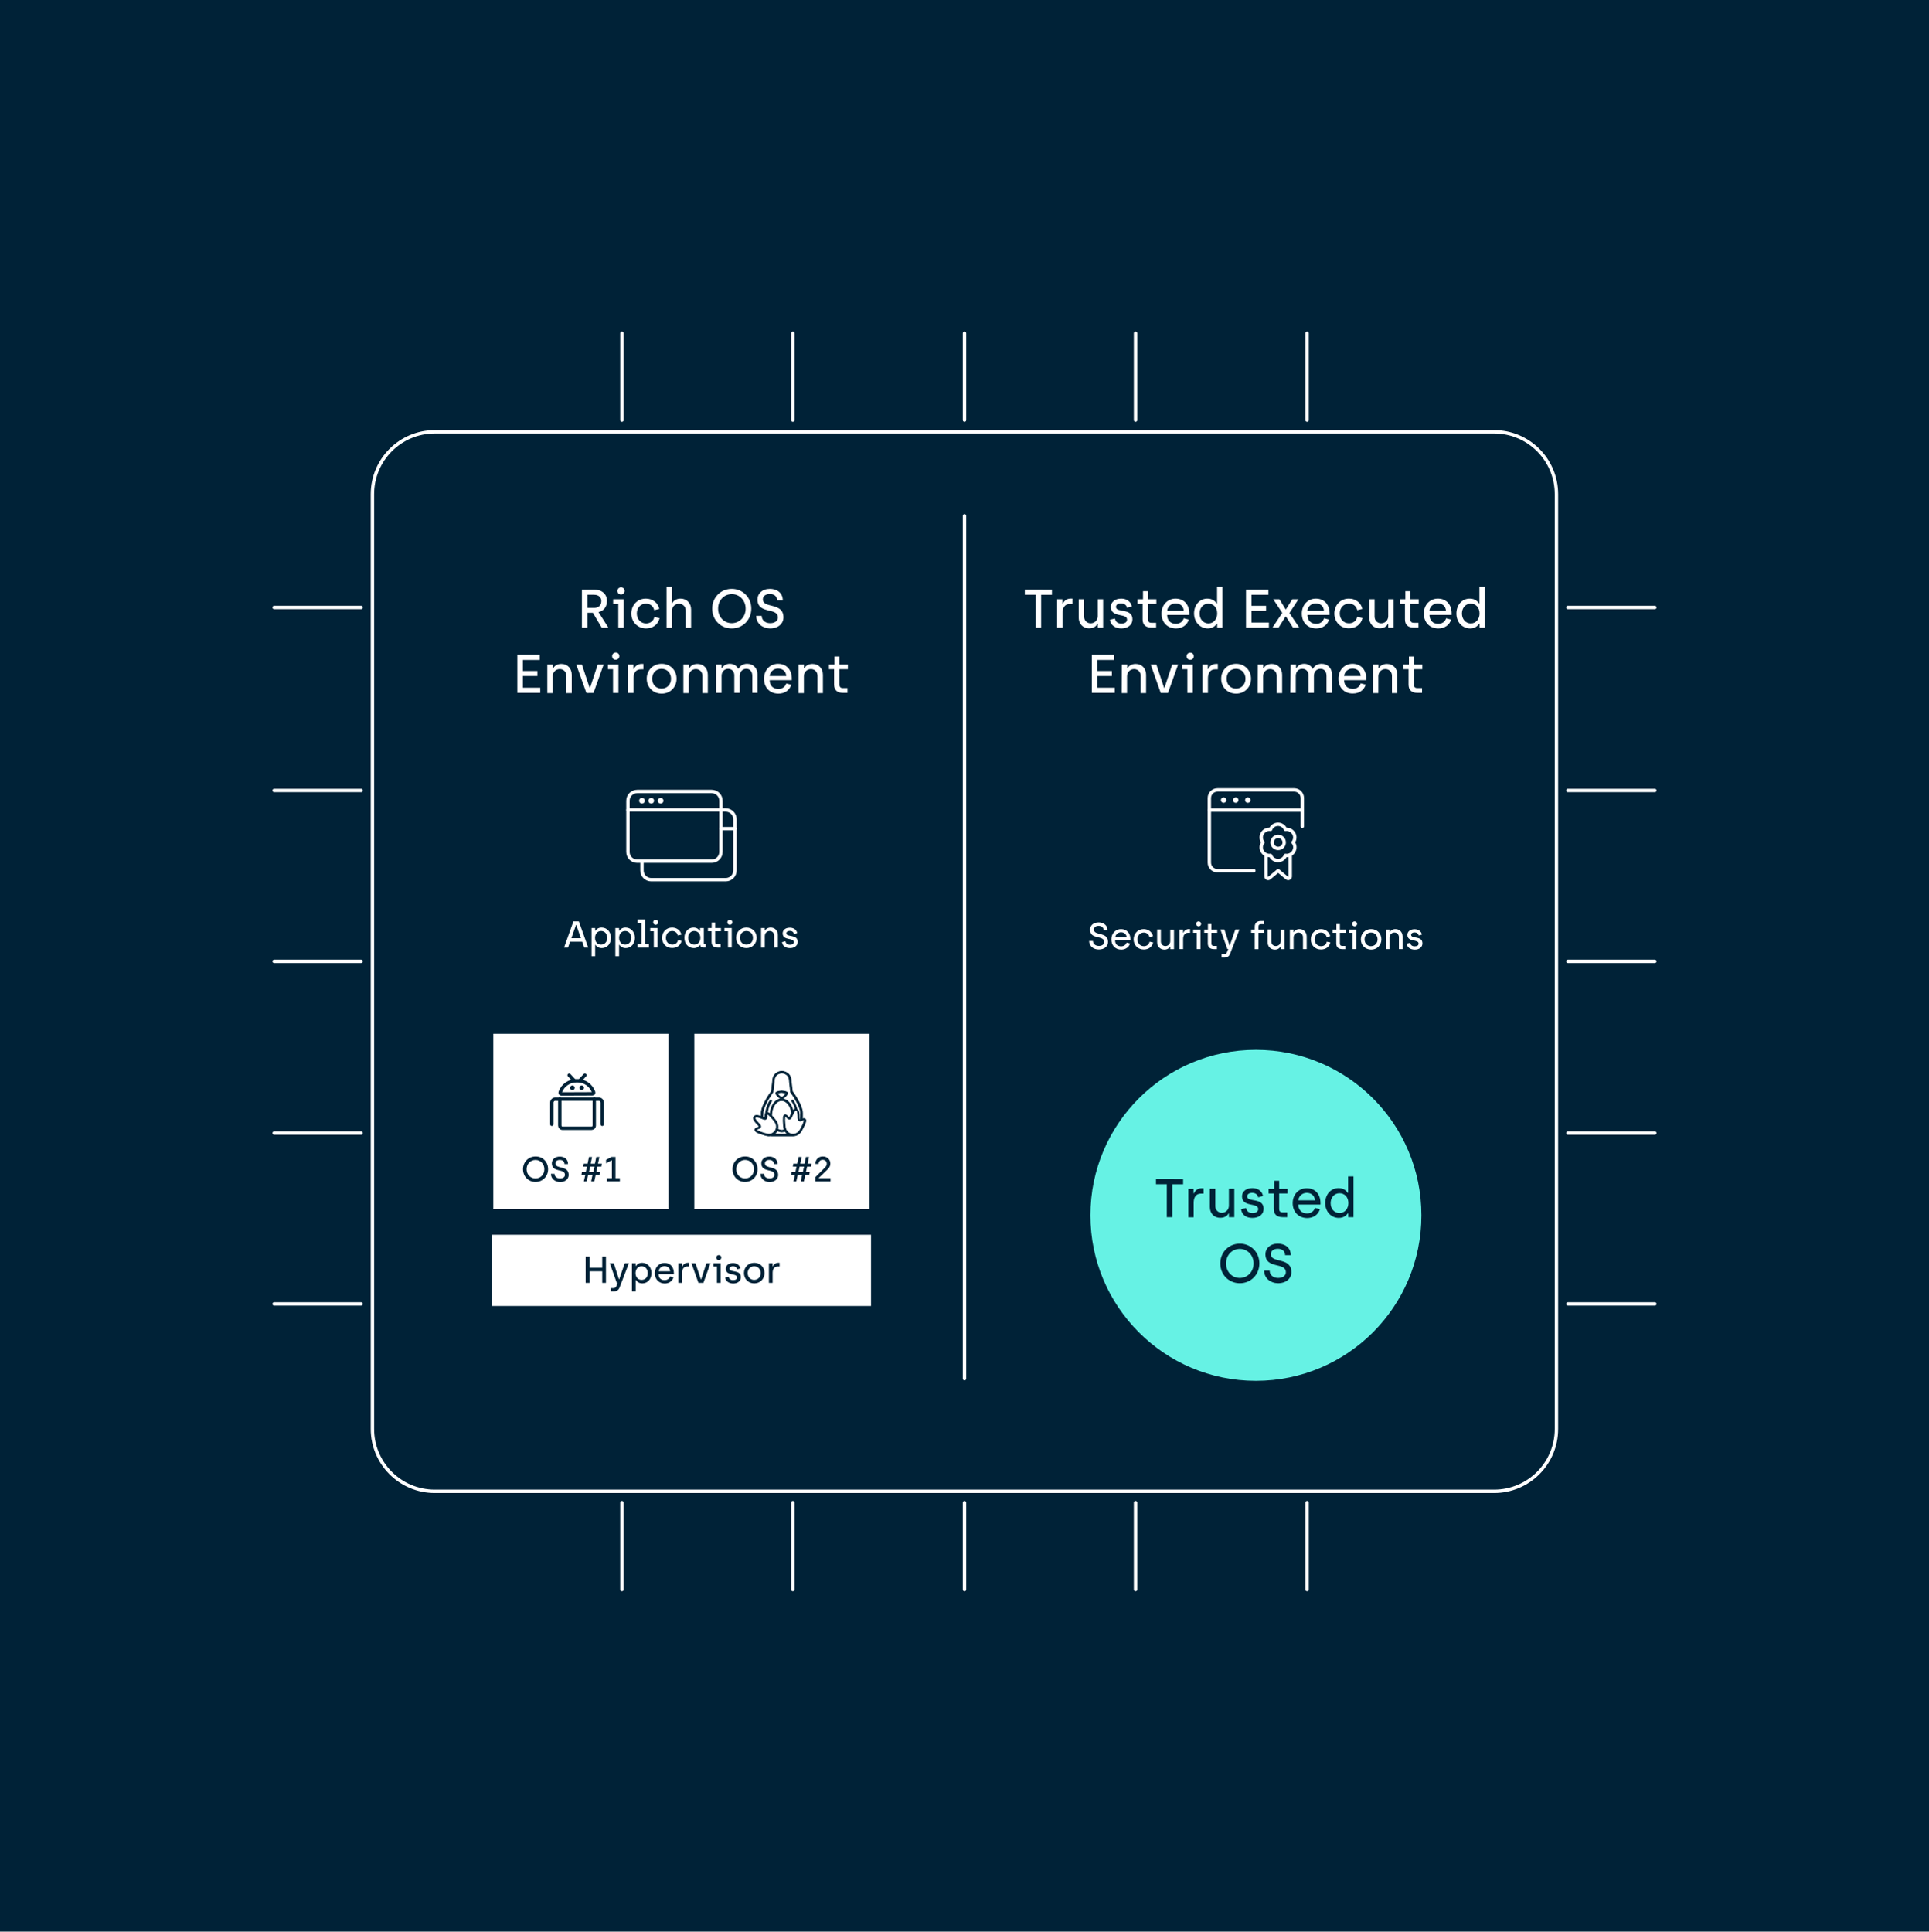 <?xml version="1.0" encoding="UTF-8"?>
<!-- Generator: Adobe Illustrator 27.7.0, SVG Export Plug-In . SVG Version: 6.00 Build 0)  -->
<svg xmlns="http://www.w3.org/2000/svg" xmlns:xlink="http://www.w3.org/1999/xlink" version="1.1" id="Layer_2_00000029766829078596566200000016416080046760845194_" x="0px" y="0px" viewBox="0 0 1500 1502.1" style="enable-background:new 0 0 1500 1502.1;" xml:space="preserve">
<style type="text/css">
	.st0{fill:#002237;}
	.st1{fill:#FFFFFF;}
	.st2{fill:#66F2E4;}
	.st3{enable-background:new    ;}
	.st4{fill:none;stroke:#FFFFFF;stroke-width:2.64;stroke-linecap:round;stroke-linejoin:round;}
	.st5{fill:none;stroke:#002237;stroke-width:2.64;stroke-linecap:round;stroke-linejoin:round;}
	.st6{fill:#002237;stroke:#002237;stroke-width:0.66;stroke-miterlimit:10;}
</style>
<g id="Layer_1-2">
	<rect class="st0" width="1500" height="1502.1"></rect>
	<rect x="382.5" y="960.2" class="st1" width="294.8" height="55.4"></rect>
	<circle class="st2" cx="976.6" cy="945.1" r="128.7"></circle>
	<g class="st3">
		<path class="st1" d="M452.5,458.5h9.6c6.1,0,9.9,3.6,9.9,8.8c0,4.3-2.3,7.7-6.6,8.7l7.7,12.1h-5.2l-6.9-11.6h-4.2v11.6h-4.3V458.5    z M462.1,472.7c3.1,0,5.5-1.8,5.5-5.3c0-2.7-1.9-4.9-5.7-4.9h-5.1v10.2H462.1z"></path>
		<path class="st1" d="M480.8,469.7h-4V466h8.2v22.1h-4.2V469.7z M480.1,459.5c0-1.5,1.2-2.8,2.8-2.8c1.6,0,2.8,1.2,2.8,2.8    c0,1.6-1.2,2.8-2.8,2.8C481.3,462.3,480.1,461.1,480.1,459.5z"></path>
		<path class="st1" d="M490.9,477.1c0-6.5,4.7-11.6,11.3-11.6c5,0,9.3,2.9,10.5,8l-4,1c-0.6-3.1-3.2-5.1-6.4-5.1    c-4.3,0-7.1,3.4-7.1,7.7c0,4.4,3,7.7,7.2,7.7c3.2,0,5.8-1.9,6.4-5l4.1,0.9c-1.2,5.2-5.5,8-10.6,8    C495.6,488.6,490.9,483.5,490.9,477.1z"></path>
		<path class="st1" d="M518.3,456.4h4.2v12.5h0.3c0.9-1.8,3.2-3.4,6.4-3.4c5,0,8.2,3.7,8.2,8.5v14.2h-4.2v-13.5    c0-3.1-2.4-5.2-5.2-5.2c-3,0-5.5,2.3-5.5,5.4v13.3h-4.2V456.4z"></path>
		<path class="st1" d="M553.8,473.3c0-8.7,6.6-15.4,15.2-15.4s15.2,6.7,15.2,15.4c0,8.7-6.6,15.4-15.2,15.4S553.8,482.1,553.8,473.3    z M579.8,473.3c0-6.4-4.7-11.3-10.7-11.3c-6.1,0-10.7,4.8-10.7,11.3c0,6.5,4.6,11.3,10.7,11.3    C575.1,484.5,579.8,479.8,579.8,473.3z"></path>
		<path class="st1" d="M588,478.9h4.3c0,3.3,2.6,5.7,6.6,5.7c3.5,0,6-1.7,6-4.4c0-8.2-15.9-2.2-15.9-14.1c0-4.4,3.6-8.2,9.7-8.2    c4.7,0,10,2.5,10,9h-4.4c0-3-2.1-5-5.7-5c-3.8,0-5.4,2.1-5.4,4.2c0,7.3,16,2,16,14c0,4.7-3.8,8.6-10.5,8.6    C592.8,488.6,588,484.7,588,478.9z"></path>
	</g>
	<g class="st3">
		<path class="st1" d="M402.3,509.2h17.4v4h-13.1v8.6h11.3v3.9h-11.3v9.1h13.5v4h-17.8V509.2z"></path>
	</g>
	<g class="st3">
		<path class="st1" d="M425.7,516.8h4.2v2.9h0.3c0.9-1.9,3.1-3.4,6.3-3.4c5,0,8.1,3.7,8.1,8.5v14.2h-4.2v-13.5    c0-3.1-2.3-5.2-5.1-5.2c-3.1,0-5.5,2.4-5.5,5.6v13.1h-4.2V516.8z"></path>
	</g>
	<g class="st3">
		<path class="st1" d="M448.1,516.8h4.4l6,18.1h0.3l6-18.1h4.6l-7.9,22.1H456L448.1,516.8z"></path>
		<path class="st1" d="M476.7,520.4h-4v-3.6h8.2v22.1h-4.2V520.4z M476,510.2c0-1.5,1.2-2.8,2.8-2.8c1.6,0,2.8,1.2,2.8,2.8    c0,1.6-1.2,2.8-2.8,2.8C477.2,513.1,476,511.9,476,510.2z"></path>
	</g>
	<g class="st3">
		<path class="st1" d="M488.4,516.8h4.1v3.5h0.3c0.8-1.9,2.9-4,5.9-4h1.6v4.2h-2.1c-3.8,0-5.6,2.9-5.6,7.1v11.3h-4.2V516.8z"></path>
	</g>
	<g class="st3">
		<path class="st1" d="M502.9,527.8c0-6.6,4.9-11.6,11.6-11.6c6.7,0,11.6,5,11.6,11.6c0,6.6-4.9,11.6-11.6,11.6    C507.8,539.4,502.9,534.4,502.9,527.8z M521.8,527.8c0-4.4-3-7.7-7.4-7.7c-4.3,0-7.3,3.3-7.3,7.7c0,4.5,3,7.7,7.3,7.7    C518.8,535.5,521.8,532.2,521.8,527.8z"></path>
		<path class="st1" d="M531.5,516.8h4.2v2.9h0.3c0.9-1.9,3.1-3.4,6.3-3.4c5,0,8.1,3.7,8.1,8.5v14.2h-4.2v-13.5    c0-3.1-2.3-5.2-5.1-5.2c-3.1,0-5.5,2.4-5.5,5.6v13.1h-4.2V516.8z"></path>
		<path class="st1" d="M556.9,516.8h4.2v2.8h0.3c1-1.8,3-3.4,6-3.4c3.2,0,5.4,1.5,6.6,3.8h0.3c1.4-2.5,3.7-3.8,6.7-3.8    c4.8,0,8,3.5,8,8.1v14.5H585v-13.1c0-3.7-1.9-5.6-4.7-5.6c-2.7,0-5.1,2-5.1,5.6v13.1H571v-13.7c0-3.1-2.1-5-4.9-5    c-2.7,0-5,2.2-5,5.5v13.2h-4.2V516.8z"></path>
		<path class="st1" d="M594.1,527.8c0-7,4.9-11.6,10.9-11.6c6.7,0,10.7,4.8,10.7,11.4v1.3h-17.2c0,4.3,2.7,6.9,6.8,6.9    c2.7,0,5.3-1.5,6.1-4.3l3.9,1c-1.4,4.4-5.2,6.9-10,6.9C598.5,539.4,594.1,534.6,594.1,527.8z M611.4,525.7c-0.2-3.8-3-5.8-6.4-5.8    c-3.4,0-6.2,2.5-6.5,5.8H611.4z"></path>
		<path class="st1" d="M621,516.8h4.2v2.9h0.3c0.9-1.9,3.1-3.4,6.3-3.4c5,0,8.1,3.7,8.1,8.5v14.2h-4.2v-13.5c0-3.1-2.3-5.2-5.1-5.2    c-3.1,0-5.5,2.4-5.5,5.6v13.1H621V516.8z"></path>
		<path class="st1" d="M648.6,532.4v-12h-4v-3.6h4.3v-6.3h3.9v6.3h6.5v3.6h-6.5v11.9c0,2,0.8,2.8,2.7,2.8h3.5v3.7h-3.6    C651.4,538.8,648.6,536.9,648.6,532.4z"></path>
	</g>
	<g class="st3">
		<path class="st0" d="M455.4,977.2h3v8.7h9.9v-8.7h2.9v20.4h-2.9v-9h-9.9v9h-3V977.2z"></path>
	</g>
	<g class="st3">
		<path class="st0" d="M475,1001.7h2c1.2,0,1.8-0.5,2.3-1.6l1-2.5h-0.7l-5.4-15.2h3.1l4,12.4h0.2l4.3-12.4h3.2l-7.3,19    c-0.8,2-2.4,2.9-4.7,2.9H475V1001.7z"></path>
	</g>
	<g class="st3">
		<path class="st0" d="M491.5,982.4h2.8v2.1h0.2c0.5-0.7,1.8-2.5,4.8-2.5c4.2,0,7.3,3.4,7.3,8c0,4.6-3,8-7.1,8c-2.9,0-4.4-1.6-5-2.6    h-0.2v8.9h-2.9V982.4z M503.7,990c0-3.2-2.1-5.3-4.8-5.3c-2.9,0-4.7,2.4-4.7,5.3c0,3.4,2.1,5.3,4.7,5.3    C501.8,995.3,503.7,993.2,503.7,990z"></path>
	</g>
	<g class="st3">
		<path class="st0" d="M509.2,990.1c0-4.8,3.4-8,7.5-8c4.6,0,7.3,3.3,7.3,7.8v0.9h-11.9c0,3,1.8,4.7,4.7,4.7c1.9,0,3.7-1,4.2-2.9    l2.7,0.7c-0.9,3-3.6,4.8-6.9,4.8C512.2,998,509.2,994.7,509.2,990.1z M521.1,988.6c-0.1-2.6-2.1-4-4.4-4c-2.3,0-4.3,1.7-4.5,4    H521.1z"></path>
	</g>
	<g class="st3">
		<path class="st0" d="M527.5,982.4h2.9v2.4h0.2c0.5-1.3,2-2.8,4.1-2.8h1.1v2.9h-1.5c-2.6,0-3.9,2-3.9,4.9v7.8h-2.9V982.4z"></path>
	</g>
	<g class="st3">
		<path class="st0" d="M537.7,982.4h3.1l4.2,12.5h0.2l4.1-12.5h3.1l-5.4,15.2h-3.9L537.7,982.4z"></path>
	</g>
	<g class="st3">
		<path class="st0" d="M557.5,984.9h-2.8v-2.5h5.7v15.2h-2.9V984.9z M557,977.9c0-1,0.8-1.9,1.9-1.9c1.1,0,2,0.8,2,1.9    c0,1.1-0.8,2-2,2C557.8,979.9,557,979.1,557,977.9z"></path>
	</g>
	<g class="st3">
		<path class="st0" d="M563.9,993.4l2.7-0.6c0.3,1.8,1.5,2.7,3.5,2.7c2,0,3-0.8,3-2.1c0-3.7-8.7-0.8-8.7-6.8c0-2.6,2.2-4.4,5.6-4.4    c2.8,0,5.2,1.5,5.7,4.2l-2.5,0.7c-0.3-1.5-1.5-2.4-3.2-2.4c-1.7,0-2.7,0.8-2.7,1.9c0,3.3,8.8,0.4,8.8,6.6c0,2.9-2.4,4.9-6,4.9    C566.6,998,564.3,996.3,563.9,993.4z"></path>
	</g>
	<g class="st3">
		<path class="st0" d="M578.5,990c0-4.6,3.4-8,8-8c4.6,0,8,3.4,8,8c0,4.5-3.4,8-8,8C581.9,998,578.5,994.6,578.5,990z M591.5,990    c0-3-2.1-5.3-5.1-5.3c-2.9,0-5,2.3-5,5.3c0,3.1,2.1,5.3,5,5.3C589.4,995.3,591.5,993.1,591.5,990z"></path>
	</g>
	<g class="st3">
		<path class="st0" d="M597.9,982.4h2.9v2.4h0.2c0.5-1.3,2-2.8,4.1-2.8h1.1v2.9h-1.5c-2.6,0-3.9,2-3.9,4.9v7.8h-2.9V982.4z"></path>
	</g>
	<g class="st3">
		<path class="st0" d="M907.3,920.9h-8.4v-4H920v4h-8.4v25.6h-4.3V920.9z"></path>
	</g>
	<g class="st3">
		<path class="st0" d="M924,924.5h4.1v3.5h0.3c0.8-1.9,2.9-4,5.9-4h1.6v4.2h-2.1c-3.8,0-5.6,2.9-5.6,7.1v11.3H924V924.5z"></path>
		<path class="st0" d="M940.8,938.6v-14.2h4.2v13.5c0,3.1,2.3,5.2,5.1,5.2c3.1,0,5.5-2.4,5.5-5.6v-13.1h4.2v22.1h-4.2v-2.9h-0.3    c-0.9,1.9-3.1,3.4-6.3,3.4C943.9,947.1,940.8,943.4,940.8,938.6z"></path>
		<path class="st0" d="M965.1,940.3l3.9-0.9c0.4,2.6,2.2,3.9,5,3.9s4.4-1.2,4.4-3.1c0-5.3-12.6-1.1-12.6-9.9c0-3.8,3.3-6.4,8.1-6.4    c4,0,7.5,2.2,8.2,6.1l-3.7,1.1c-0.4-2.2-2.2-3.5-4.7-3.5c-2.4,0-3.9,1.1-3.9,2.8c0,4.8,12.8,0.5,12.8,9.6c0,4.3-3.5,7.1-8.8,7.1    C969,947.1,965.6,944.6,965.1,940.3z"></path>
		<path class="st0" d="M990.5,940.1v-12h-4v-3.6h4.3v-6.3h3.9v6.3h6.5v3.6h-6.5V940c0,2,0.8,2.8,2.8,2.8h3.5v3.7h-3.6    C993.2,946.5,990.5,944.6,990.5,940.1z"></path>
		<path class="st0" d="M1005.2,935.6c0-7,4.9-11.6,10.9-11.6c6.7,0,10.7,4.8,10.7,11.4v1.3h-17.2c0,4.3,2.7,6.9,6.8,6.9    c2.7,0,5.3-1.5,6.1-4.3l3.9,1c-1.4,4.4-5.2,6.9-10,6.9C1009.6,947.1,1005.2,942.3,1005.2,935.6z M1022.5,933.4    c-0.2-3.8-3-5.8-6.4-5.8c-3.4,0-6.2,2.5-6.5,5.8H1022.5z"></path>
		<path class="st0" d="M1030.5,935.5c0-6.6,4.3-11.6,10.4-11.6c4.3,0,6.3,2.5,7.1,3.7h0.3v-12.8h4.2v31.7h-4.1v-3h-0.3    c-0.8,1-2.7,3.6-7,3.6C1035.1,947.1,1030.5,942.2,1030.5,935.5z M1048.5,935.6c0-4.9-3.1-7.7-6.9-7.7c-3.9,0-6.9,3.2-6.9,7.7    c0,4.7,3,7.7,6.9,7.7C1045.9,943.3,1048.5,939.7,1048.5,935.6z"></path>
	</g>
	<g class="st3">
		<path class="st0" d="M948.9,982.5c0-8.7,6.6-15.4,15.2-15.4s15.2,6.7,15.2,15.4c0,8.7-6.6,15.4-15.2,15.4S948.9,991.2,948.9,982.5    z M974.8,982.5c0-6.4-4.7-11.3-10.7-11.3c-6.1,0-10.7,4.8-10.7,11.3c0,6.5,4.6,11.3,10.7,11.3C970.2,993.7,974.8,989,974.8,982.5z    "></path>
		<path class="st0" d="M983,988.1h4.3c0,3.3,2.6,5.7,6.6,5.7c3.5,0,6-1.7,6-4.4c0-8.2-15.9-2.2-15.9-14.1c0-4.4,3.6-8.2,9.7-8.2    c4.7,0,10,2.5,10,9h-4.4c0-3-2.1-5-5.7-5c-3.8,0-5.4,2.1-5.4,4.2c0,7.3,16,2,16,14c0,4.7-3.8,8.6-10.5,8.6    C987.8,997.8,983,993.9,983,988.1z"></path>
	</g>
	<path class="st1" d="M805.3,462.5h-8.4v-4H818v4h-8.4v25.6h-4.3L805.3,462.5L805.3,462.5z"></path>
	<path class="st1" d="M822,466h4.1v3.5h0.3c0.8-1.9,2.9-4,5.9-4h1.6v4.2h-2.1c-3.8,0-5.6,2.9-5.6,7.1v11.3H822V466z"></path>
	<path class="st1" d="M838.8,480.2V466h4.2v13.5c0,3.1,2.3,5.2,5.1,5.2c3.1,0,5.5-2.4,5.5-5.6V466h4.2v22.1h-4.2v-2.9h-0.3   c-0.9,1.9-3.1,3.4-6.3,3.4C841.9,488.7,838.8,484.9,838.8,480.2L838.8,480.2z"></path>
	<path class="st1" d="M863.1,481.9l3.9-0.9c0.4,2.6,2.2,3.9,5,3.9s4.4-1.2,4.4-3.1c0-5.3-12.6-1.1-12.6-9.9c0-3.8,3.3-6.4,8.1-6.4   c4,0,7.5,2.2,8.2,6.1l-3.7,1.1c-0.4-2.2-2.2-3.5-4.7-3.5s-3.9,1.1-3.9,2.8c0,4.8,12.8,0.5,12.8,9.6c0,4.3-3.5,7.1-8.8,7.1   C867,488.6,863.6,486.1,863.1,481.9L863.1,481.9z"></path>
	<path class="st1" d="M888.5,481.6v-12h-4V466h4.3v-6.3h3.9v6.3h6.5v3.6h-6.5v11.9c0,2,0.8,2.8,2.8,2.8h3.5v3.7h-3.5   C891.2,488.1,888.5,486.2,888.5,481.6L888.5,481.6z"></path>
	<path class="st1" d="M903.2,477.1c0-7,5-11.6,10.9-11.6c6.7,0,10.7,4.8,10.7,11.4v1.3h-17.2c0,4.3,2.7,6.9,6.8,6.9   c2.8,0,5.3-1.5,6.1-4.3l3.9,1c-1.3,4.4-5.2,6.9-10,6.9C907.6,488.6,903.2,483.9,903.2,477.1L903.2,477.1z M920.5,475   c-0.2-3.8-3-5.8-6.4-5.8s-6.2,2.5-6.5,5.8H920.5L920.5,475z"></path>
	<path class="st1" d="M928.5,477.1c0-6.6,4.3-11.6,10.4-11.6c4.3,0,6.3,2.5,7.2,3.7h0.3v-12.8h4.2v31.7h-4.1v-3h-0.3   c-0.8,1-2.7,3.6-7,3.6C933.1,488.6,928.6,483.8,928.5,477.1L928.5,477.1z M946.5,477.1c0-4.9-3.1-7.7-6.9-7.7s-6.8,3.2-6.8,7.7   s3,7.7,6.9,7.7C943.8,484.8,946.5,481.3,946.5,477.1z"></path>
	<path class="st1" d="M968.9,458.5h17.4v4h-13.1v8.6h11.3v3.9h-11.3v9.1h13.5v4h-17.8V458.5L968.9,458.5z"></path>
	<path class="st1" d="M997.1,476.6l-7-10.6h4.8l4.8,7.8h0.3l4.9-7.8h4.8l-7,10.7l7.6,11.3h-4.9l-5.4-8.5h-0.4l-5.3,8.5h-4.8   L997.1,476.6L997.1,476.6z"></path>
	<path class="st1" d="M1012.3,477.1c0-7,5-11.6,10.9-11.6c6.7,0,10.7,4.8,10.7,11.4v1.3h-17.2c0,4.3,2.7,6.9,6.8,6.9   c2.8,0,5.3-1.5,6.1-4.3l3.9,1c-1.3,4.4-5.2,6.9-10,6.9C1016.6,488.6,1012.3,483.9,1012.3,477.1L1012.3,477.1z M1029.5,475   c-0.2-3.8-3-5.8-6.4-5.8s-6.2,2.5-6.5,5.8H1029.5L1029.5,475z"></path>
	<path class="st1" d="M1037.6,477.1c0-6.5,4.7-11.6,11.3-11.6c5,0,9.3,2.9,10.5,8l-4,1c-0.6-3.1-3.2-5.1-6.4-5.1   c-4.3,0-7.2,3.4-7.2,7.7s3,7.6,7.2,7.6c3.2,0,5.8-1.9,6.4-5l4.1,0.9c-1.2,5.2-5.5,8-10.6,8C1042.2,488.6,1037.6,483.5,1037.6,477.1   L1037.6,477.1z"></path>
	<path class="st1" d="M1064.7,480.2V466h4.2v13.5c0,3.1,2.3,5.2,5.1,5.2c3.1,0,5.5-2.4,5.5-5.6V466h4.2v22.1h-4.2v-2.9h-0.3   c-0.9,1.9-3.1,3.4-6.3,3.4C1067.8,488.7,1064.7,484.9,1064.7,480.2L1064.7,480.2z"></path>
	<path class="st1" d="M1092.5,481.6v-12h-4V466h4.3v-6.3h3.9v6.3h6.5v3.6h-6.5v11.9c0,2,0.8,2.8,2.8,2.8h3.5v3.7h-3.6   C1095.2,488.1,1092.5,486.2,1092.5,481.6L1092.5,481.6z"></path>
	<path class="st1" d="M1107.2,477.1c0-7,4.9-11.6,10.9-11.6c6.7,0,10.7,4.8,10.7,11.4v1.3h-17.2c0,4.3,2.7,6.9,6.8,6.9   c2.8,0,5.3-1.5,6.1-4.3l3.9,1c-1.3,4.4-5.2,6.9-10,6.9C1111.5,488.6,1107.2,483.9,1107.2,477.1L1107.2,477.1z M1124.4,475   c-0.2-3.8-3-5.8-6.4-5.8s-6.2,2.5-6.5,5.8H1124.4L1124.4,475z"></path>
	<path class="st1" d="M1132.5,477.1c0-6.6,4.3-11.6,10.4-11.6c4.3,0,6.3,2.5,7.2,3.7h0.3v-12.8h4.2v31.7h-4.1v-3h-0.3   c-0.8,1-2.7,3.6-7,3.6C1137,488.6,1132.5,483.8,1132.5,477.1L1132.5,477.1z M1150.5,477.1c0-4.9-3.1-7.7-6.9-7.7s-6.8,3.2-6.8,7.7   s3,7.7,6.9,7.7C1147.8,484.8,1150.5,481.3,1150.5,477.1z"></path>
	<path class="st1" d="M849,509.2h17.4v4h-13.1v8.6h11.3v3.9h-11.3v9.1h13.5v4H849V509.2L849,509.2z"></path>
	<path class="st1" d="M872.3,516.8h4.2v2.9h0.3c0.9-1.9,3.1-3.4,6.3-3.4c5,0,8.1,3.7,8.1,8.5v14.2h-4.2v-13.5c0-3.1-2.3-5.2-5.1-5.2   c-3.1,0-5.5,2.4-5.5,5.6v13.1h-4.2L872.3,516.8L872.3,516.8z"></path>
	<path class="st1" d="M894.8,516.8h4.4l6,18.1h0.3l6-18.1h4.6l-7.9,22.1h-5.6L894.8,516.8L894.8,516.8z"></path>
	<path class="st1" d="M923.3,520.4h-4v-3.6h8.2v22.1h-4.2L923.3,520.4L923.3,520.4z M922.7,510.3c0-1.5,1.2-2.8,2.8-2.8   s2.8,1.2,2.8,2.8c0,1.6-1.2,2.8-2.8,2.8S922.7,511.9,922.7,510.3z"></path>
	<path class="st1" d="M935.1,516.8h4.1v3.5h0.3c0.8-1.9,2.9-4,5.9-4h1.6v4.2h-2.1c-3.8,0-5.6,2.9-5.6,7.1v11.3h-4.2V516.8   L935.1,516.8z"></path>
	<path class="st1" d="M949.6,527.8c0-6.6,4.9-11.6,11.6-11.6s11.6,5,11.6,11.6s-4.9,11.6-11.6,11.6S949.6,534.4,949.6,527.8   L949.6,527.8z M968.5,527.8c0-4.4-3-7.7-7.4-7.7s-7.3,3.3-7.3,7.7s3,7.7,7.3,7.7S968.5,532.2,968.5,527.8z"></path>
	<path class="st1" d="M978.1,516.8h4.2v2.9h0.3c0.9-1.9,3.1-3.4,6.3-3.4c5,0,8.1,3.7,8.1,8.5v14.2h-4.2v-13.5c0-3.1-2.3-5.2-5.1-5.2   c-3.1,0-5.5,2.4-5.5,5.6v13.1h-4.2L978.1,516.8L978.1,516.8z"></path>
	<path class="st1" d="M1003.6,516.8h4.2v2.8h0.3c1-1.8,3-3.4,6-3.4s5.4,1.5,6.6,3.8h0.3c1.3-2.5,3.7-3.8,6.7-3.8c4.8,0,8,3.5,8,8.1   v14.5h-4.2v-13.1c0-3.7-1.9-5.6-4.7-5.6s-5.1,2-5.1,5.6v13.1h-4.2v-13.7c0-3.1-2.1-5-4.9-5s-5,2.2-5,5.5v13.2h-4.2L1003.6,516.8   L1003.6,516.8z"></path>
	<path class="st1" d="M1040.8,527.8c0-7,4.9-11.6,10.9-11.6c6.7,0,10.7,4.8,10.7,11.4v1.3h-17.2c0,4.3,2.7,6.8,6.8,6.8   c2.8,0,5.3-1.5,6.1-4.3l3.9,1c-1.3,4.4-5.2,6.9-10,6.9C1045.2,539.4,1040.8,534.6,1040.8,527.8L1040.8,527.8z M1058.1,525.7   c-0.2-3.8-3-5.8-6.4-5.8s-6.2,2.5-6.5,5.8H1058.1L1058.1,525.7z"></path>
	<path class="st1" d="M1067.7,516.8h4.2v2.9h0.3c0.9-1.9,3.1-3.4,6.3-3.4c5,0,8.1,3.7,8.1,8.5v14.2h-4.2v-13.5   c0-3.1-2.3-5.2-5.1-5.2c-3.1,0-5.5,2.4-5.5,5.6v13.1h-4.2V516.8L1067.7,516.8z"></path>
	<path class="st1" d="M1095.3,532.4v-12h-4v-3.6h4.3v-6.3h3.9v6.3h6.5v3.6h-6.5v11.9c0,2,0.8,2.8,2.8,2.8h3.5v3.7h-3.6   C1098,538.8,1095.3,536.9,1095.3,532.4L1095.3,532.4z"></path>
	<g class="st3">
		<path class="st1" d="M846.9,731.7h3c0,2.2,1.8,3.9,4.6,3.9c2.4,0,4.1-1.2,4.1-3c0-5.7-11-1.5-11-9.7c0-3,2.4-5.6,6.7-5.6    c3.2,0,6.9,1.7,6.9,6.2h-3c0-2.1-1.4-3.5-3.9-3.5c-2.6,0-3.7,1.4-3.7,2.9c0,5,11,1.4,11,9.6c0,3.3-2.7,5.9-7.2,5.9    C850.2,738.4,846.9,735.7,846.9,731.7z"></path>
	</g>
	<g class="st3">
		<path class="st1" d="M864.2,730.5c0-4.8,3.4-8,7.5-8c4.6,0,7.3,3.3,7.3,7.8v0.9h-11.9c0,3,1.8,4.7,4.7,4.7c1.9,0,3.7-1,4.2-2.9    l2.7,0.7c-0.9,3-3.6,4.8-6.9,4.8C867.2,738.4,864.2,735.2,864.2,730.5z M876.1,729c-0.1-2.6-2.1-4-4.4-4c-2.3,0-4.3,1.7-4.5,4    H876.1z"></path>
	</g>
	<g class="st3">
		<path class="st1" d="M881.5,730.5c0-4.5,3.3-8,7.8-8c3.5,0,6.4,2,7.3,5.5l-2.8,0.7c-0.4-2.1-2.2-3.5-4.4-3.5    c-2.9,0-4.9,2.3-4.9,5.3c0,3.1,2.1,5.3,5,5.3c2.2,0,4-1.3,4.4-3.5l2.8,0.6c-0.8,3.6-3.8,5.5-7.3,5.5    C884.7,738.4,881.5,734.9,881.5,730.5z"></path>
	</g>
	<g class="st3">
		<path class="st1" d="M899.8,732.6v-9.8h2.9v9.3c0,2.2,1.6,3.6,3.5,3.6c2.1,0,3.8-1.6,3.8-3.8v-9h2.9v15.2H910v-2h-0.2    c-0.6,1.3-2.2,2.4-4.4,2.4C901.9,738.4,899.8,735.9,899.8,732.6z"></path>
	</g>
	<g class="st3">
		<path class="st1" d="M917.1,722.9h2.9v2.4h0.2c0.5-1.3,2-2.8,4.1-2.8h1.1v2.9h-1.5c-2.6,0-3.9,2-3.9,4.9v7.8h-2.9V722.9z"></path>
	</g>
	<g class="st3">
		<path class="st1" d="M930.6,725.4h-2.8v-2.5h5.7v15.2h-2.9V725.4z M930.1,718.4c0-1,0.8-1.9,1.9-1.9c1.1,0,2,0.8,2,1.9    c0,1.1-0.8,2-2,2C930.9,720.3,930.1,719.5,930.1,718.4z"></path>
	</g>
	<g class="st3">
		<path class="st1" d="M939.2,733.6v-8.2h-2.8v-2.5h2.9v-4.3h2.7v4.3h4.5v2.5h-4.5v8.2c0,1.4,0.6,2,1.9,2h2.4v2.5H944    C941.1,738.1,939.2,736.8,939.2,733.6z"></path>
	</g>
	<g class="st3">
		<path class="st1" d="M949.8,742.1h2c1.2,0,1.8-0.5,2.3-1.6l1-2.5h-0.7l-5.4-15.2h3.1l4,12.4h0.2l4.3-12.4h3.2l-7.3,19    c-0.8,2-2.4,2.9-4.7,2.9h-1.9V742.1z"></path>
	</g>
	<g class="st3">
		<path class="st1" d="M975.7,725.4h-2.8v-2.5h2.8v-2.2c0-3.1,1.9-4.5,4.8-4.5h2.3v2.5h-2.3c-1.3,0-1.9,0.6-1.9,2v2.2h4.3v2.5h-4.3    v12.7h-2.9V725.4z"></path>
	</g>
	<g class="st3">
		<path class="st1" d="M985.7,732.6v-9.8h2.9v9.3c0,2.2,1.6,3.6,3.5,3.6c2.1,0,3.8-1.6,3.8-3.8v-9h2.9v15.2h-2.9v-2h-0.2    c-0.6,1.3-2.2,2.4-4.4,2.4C987.8,738.4,985.7,735.9,985.7,732.6z"></path>
	</g>
	<g class="st3">
		<path class="st1" d="M1003,722.9h2.9v2h0.2c0.6-1.3,2.2-2.4,4.4-2.4c3.4,0,5.6,2.6,5.6,5.8v9.8h-2.9v-9.3c0-2.2-1.6-3.6-3.5-3.6    c-2.1,0-3.8,1.7-3.8,3.9v9h-2.9V722.9z"></path>
	</g>
	<g class="st3">
		<path class="st1" d="M1019.3,730.5c0-4.5,3.3-8,7.8-8c3.5,0,6.4,2,7.3,5.5l-2.8,0.7c-0.4-2.1-2.2-3.5-4.4-3.5    c-2.9,0-4.9,2.3-4.9,5.3c0,3.1,2.1,5.3,5,5.3c2.2,0,4-1.3,4.4-3.5l2.8,0.6c-0.8,3.6-3.8,5.5-7.3,5.5    C1022.5,738.4,1019.3,734.9,1019.3,730.5z"></path>
	</g>
	<g class="st3">
		<path class="st1" d="M1039.1,733.6v-8.2h-2.8v-2.5h2.9v-4.3h2.7v4.3h4.5v2.5h-4.5v8.2c0,1.4,0.6,2,1.9,2h2.4v2.5h-2.4    C1041,738.1,1039.1,736.8,1039.1,733.6z"></path>
	</g>
	<g class="st3">
		<path class="st1" d="M1051.8,725.4h-2.8v-2.5h5.7v15.2h-2.9V725.4z M1051.4,718.4c0-1,0.8-1.9,1.9-1.9c1.1,0,2,0.8,2,1.9    c0,1.1-0.8,2-2,2C1052.2,720.3,1051.4,719.5,1051.4,718.4z"></path>
	</g>
	<g class="st3">
		<path class="st1" d="M1058.2,730.5c0-4.6,3.4-8,8-8c4.6,0,8,3.4,8,8c0,4.5-3.4,8-8,8C1061.6,738.4,1058.2,735,1058.2,730.5z     M1071.2,730.5c0-3-2.1-5.3-5.1-5.3c-2.9,0-5,2.3-5,5.3c0,3.1,2.1,5.3,5,5.3C1069.1,735.7,1071.2,733.5,1071.2,730.5z"></path>
	</g>
	<g class="st3">
		<path class="st1" d="M1077.6,722.9h2.9v2h0.2c0.6-1.3,2.2-2.4,4.4-2.4c3.4,0,5.6,2.6,5.6,5.8v9.8h-2.9v-9.3c0-2.2-1.6-3.6-3.5-3.6    c-2.1,0-3.8,1.7-3.8,3.9v9h-2.9V722.9z"></path>
	</g>
	<g class="st3">
		<path class="st1" d="M1093.9,733.8l2.7-0.6c0.3,1.8,1.5,2.7,3.5,2.7s3-0.8,3-2.1c0-3.7-8.7-0.8-8.7-6.8c0-2.6,2.2-4.4,5.6-4.4    c2.8,0,5.2,1.5,5.7,4.2l-2.5,0.7c-0.3-1.5-1.5-2.4-3.2-2.4c-1.7,0-2.7,0.8-2.7,1.9c0,3.3,8.8,0.4,8.8,6.6c0,2.9-2.4,4.9-6,4.9    C1096.5,738.4,1094.2,736.7,1093.9,733.8z"></path>
	</g>
	<g id="Programming-Apps-Websites_Apps_app-window-badge">
		<g id="Group_181">
			<g id="app-window-badge">
				<path id="Shape_1208" class="st4" d="M975,677.1h-28.3c-3.5,0-6.3-2.8-6.3-6.3v-50.2c0-3.5,2.8-6.3,6.3-6.3h59.7      c3.5,0,6.3,2.8,6.3,6.3v22"></path>
				<path id="Shape_1209" class="st4" d="M951.5,621.4c0.4,0,0.8,0.3,0.8,0.8s-0.3,0.8-0.8,0.8s-0.8-0.3-0.8-0.8      S951,621.4,951.5,621.4"></path>
				<path id="Shape_1210" class="st4" d="M940.5,630h72.2"></path>
				<path id="Shape_1211" class="st4" d="M960.9,621.4c0.4,0,0.8,0.3,0.8,0.8s-0.3,0.8-0.8,0.8s-0.8-0.3-0.8-0.8      S960.5,621.4,960.9,621.4"></path>
				<path id="Shape_1212" class="st4" d="M970.3,621.4c0.4,0,0.8,0.3,0.8,0.8s-0.3,0.8-0.8,0.8s-0.8-0.3-0.8-0.8      S969.9,621.4,970.3,621.4"></path>
				<path id="Shape_1213" class="st4" d="M1003.3,664.8v16.8c0,0.6-0.3,1.2-0.9,1.4c-0.5,0.3-1.2,0.2-1.7-0.2l-6.8-5.7l-6.8,5.7      c-0.5,0.4-1.1,0.5-1.7,0.2c-0.5-0.3-0.9-0.8-0.9-1.4v-16.8"></path>
				<path id="Oval_99" class="st4" d="M993.9,659.8c2.6,0,4.7-2.1,4.7-4.7s-2.1-4.7-4.7-4.7s-4.7,2.1-4.7,4.7      S991.3,659.8,993.9,659.8z"></path>
				<path id="Shape_1214" class="st4" d="M1005.5,655.1c1.6-2,1.8-4.8,0.5-7c-1.3-2.2-3.8-3.5-6.4-3.1c-0.9-2.4-3.2-4-5.8-4      s-4.9,1.6-5.8,4c-2.5-0.4-5.1,0.8-6.4,3.1s-1.1,5,0.5,7c-1.6,2-1.8,4.8-0.5,7s3.8,3.5,6.4,3.1c0.9,2.4,3.2,4,5.8,4      s4.9-1.6,5.8-4c2.5,0.4,5.1-0.8,6.4-3.1S1007.2,657.1,1005.5,655.1L1005.5,655.1z"></path>
			</g>
		</g>
	</g>
	<g class="st3">
		<path class="st1" d="M445.9,716.5h4.2l7.3,20.4h-3.1l-1.6-4.6h-9.4l-1.6,4.6h-3.1L445.9,716.5z M451.7,729.6l-3.6-10.3h-0.2    l-3.6,10.3H451.7z"></path>
	</g>
	<g class="st3">
		<path class="st1" d="M460,721.7h2.8v2.1h0.2c0.5-0.7,1.8-2.5,4.8-2.5c4.2,0,7.3,3.4,7.3,8c0,4.6-3,8-7.1,8c-2.9,0-4.4-1.6-5-2.6    h-0.2v8.9H460V721.7z M472.2,729.3c0-3.2-2.1-5.3-4.8-5.3c-2.9,0-4.7,2.4-4.7,5.3c0,3.4,2.1,5.3,4.7,5.3    C470.2,734.6,472.2,732.4,472.2,729.3z"></path>
	</g>
	<g class="st3">
		<path class="st1" d="M478.6,721.7h2.8v2.1h0.2c0.5-0.7,1.8-2.5,4.8-2.5c4.2,0,7.3,3.4,7.3,8c0,4.6-3,8-7.1,8c-2.9,0-4.4-1.6-5-2.6    h-0.2v8.9h-2.9V721.7z M490.9,729.3c0-3.2-2.1-5.3-4.8-5.3c-2.9,0-4.7,2.4-4.7,5.3c0,3.4,2.1,5.3,4.7,5.3    C488.9,734.6,490.9,732.4,490.9,729.3z"></path>
	</g>
	<g class="st3">
		<path class="st1" d="M495.8,734.4h3v-16.8h-3V715h5.9v19.4h2.9v2.5h-8.8V734.4z"></path>
	</g>
	<g class="st3">
		<path class="st1" d="M508.4,724.2h-2.8v-2.5h5.7v15.2h-2.9V724.2z M507.9,717.2c0-1,0.8-1.9,1.9-1.9c1.1,0,2,0.8,2,1.9    c0,1.1-0.8,2-2,2C508.8,719.2,507.9,718.3,507.9,717.2z"></path>
	</g>
	<g class="st3">
		<path class="st1" d="M514.8,729.3c0-4.5,3.3-8,7.8-8c3.5,0,6.4,2,7.3,5.5l-2.8,0.7c-0.4-2.1-2.2-3.5-4.4-3.5    c-2.9,0-4.9,2.3-4.9,5.3c0,3.1,2.1,5.3,5,5.3c2.2,0,4-1.3,4.4-3.5l2.8,0.6c-0.8,3.6-3.8,5.5-7.3,5.5    C518,737.3,514.8,733.8,514.8,729.3z"></path>
	</g>
	<g class="st3">
		<path class="st1" d="M532.2,729.3c0-4.6,2.9-8,7.1-8c2.9,0,4.3,1.7,4.9,2.6h0.2v-2.2h2.9v11.9c0,0.5,0.3,0.7,0.8,0.7h0.7v2.6h-2.1    c-1.3,0-2.2-0.8-2.2-2.1h-0.2c-0.5,0.7-1.8,2.5-4.8,2.5C535.3,737.3,532.2,733.9,532.2,729.3z M544.6,729.3c0-3.4-2.2-5.3-4.8-5.3    c-2.7,0-4.7,2.2-4.7,5.3c0,3.2,2.1,5.3,4.8,5.3C542.8,734.6,544.6,732.2,544.6,729.3z"></path>
	</g>
	<g class="st3">
		<path class="st1" d="M553.3,732.4v-8.2h-2.8v-2.5h2.9v-4.3h2.7v4.3h4.5v2.5h-4.5v8.2c0,1.4,0.6,2,1.9,2h2.4v2.5h-2.4    C555.2,736.9,553.3,735.6,553.3,732.4z"></path>
	</g>
	<g class="st3">
		<path class="st1" d="M566.1,724.2h-2.8v-2.5h5.7v15.2h-2.9V724.2z M565.6,717.2c0-1,0.8-1.9,1.9-1.9c1.1,0,2,0.8,2,1.9    c0,1.1-0.8,2-2,2C566.4,719.2,565.6,718.3,565.6,717.2z"></path>
	</g>
	<g class="st3">
		<path class="st1" d="M572.4,729.3c0-4.6,3.4-8,8-8c4.6,0,8,3.4,8,8c0,4.5-3.4,8-8,8C575.8,737.3,572.4,733.9,572.4,729.3z     M585.5,729.3c0-3-2.1-5.3-5.1-5.3c-2.9,0-5,2.3-5,5.3c0,3.1,2.1,5.3,5,5.3C583.4,734.6,585.5,732.4,585.5,729.3z"></path>
	</g>
	<g class="st3">
		<path class="st1" d="M591.8,721.7h2.9v2h0.2c0.6-1.3,2.2-2.4,4.4-2.4c3.4,0,5.6,2.6,5.6,5.8v9.8H602v-9.3c0-2.2-1.6-3.6-3.5-3.6    c-2.1,0-3.8,1.7-3.8,3.9v9h-2.9V721.7z"></path>
	</g>
	<g class="st3">
		<path class="st1" d="M608.1,732.6l2.7-0.6c0.3,1.8,1.5,2.7,3.5,2.7c2,0,3-0.8,3-2.1c0-3.7-8.7-0.8-8.7-6.8c0-2.6,2.2-4.4,5.6-4.4    c2.8,0,5.2,1.5,5.7,4.2l-2.5,0.7c-0.3-1.5-1.5-2.4-3.2-2.4c-1.7,0-2.7,0.8-2.7,1.9c0,3.3,8.8,0.4,8.8,6.6c0,2.9-2.4,4.9-6,4.9    C610.8,737.3,608.5,735.6,608.1,732.6z"></path>
	</g>
	<g id="Programming-Apps-Websites_Apps_app-window-two">
		<g id="Group_242">
			<g id="app-window-two">
				<path id="Shape_1635" class="st4" d="M488.3,629.9h72.3"></path>
				<path id="Shape_1636" class="st4" d="M499.2,621.8c-0.5,0-0.9,0.4-0.9,0.9s0.4,0.9,0.9,0.9s0.9-0.4,0.9-0.9      S499.7,621.8,499.2,621.8"></path>
				<path id="Shape_1637" class="st4" d="M506.4,621.8c-0.5,0-0.9,0.4-0.9,0.9s0.4,0.9,0.9,0.9s0.9-0.4,0.9-0.9      S506.9,621.8,506.4,621.8"></path>
				<path id="Shape_1638" class="st4" d="M513.7,621.8c-0.5,0-0.9,0.4-0.9,0.9s0.4,0.9,0.9,0.9s0.9-0.4,0.9-0.9      S514.2,621.8,513.7,621.8"></path>
				<path id="Rectangle-path_164" class="st4" d="M488.3,622.7c0-4,3.2-7.2,7.2-7.2h57.9c4,0,7.2,3.2,7.2,7.2v39.8      c0,4-3.2,7.2-7.2,7.2h-57.9c-4,0-7.2-3.2-7.2-7.2V622.7L488.3,622.7z"></path>
				<path id="Shape_1639" class="st4" d="M560.7,644.4h10.8"></path>
				<path id="Shape_1640" class="st4" d="M560.7,629.9h3.6c4,0,7.2,3.2,7.2,7.2v39.8c0,4-3.2,7.2-7.2,7.2h-57.9      c-4,0-7.2-3.2-7.2-7.2v-7.2"></path>
			</g>
		</g>
	</g>
	<rect x="383.6" y="803.9" class="st1" width="136.3" height="136.3"></rect>
	<rect x="539.9" y="803.9" class="st1" width="136.3" height="136.3"></rect>
	<g class="st3">
		<path class="st0" d="M406.7,909.2c0-5.6,4.2-9.9,9.8-9.9c5.6,0,9.7,4.3,9.7,9.9c0,5.6-4.2,9.9-9.8,9.9S406.7,914.8,406.7,909.2z     M423.3,909.2c0-4.1-3-7.2-6.9-7.2c-3.9,0-6.9,3.1-6.9,7.2c0,4.2,3,7.2,6.9,7.2C420.3,916.4,423.3,913.4,423.3,909.2z"></path>
	</g>
	<g class="st3">
		<path class="st0" d="M428.4,912.8h2.8c0,2.1,1.7,3.6,4.3,3.6c2.3,0,3.8-1.1,3.8-2.8c0-5.3-10.2-1.4-10.2-9c0-2.8,2.3-5.2,6.2-5.2    c3,0,6.4,1.6,6.4,5.8h-2.8c0-2-1.3-3.2-3.6-3.2c-2.4,0-3.4,1.3-3.4,2.7c0,4.7,10.3,1.3,10.3,9c0,3-2.5,5.5-6.7,5.5    C431.4,919.1,428.4,916.5,428.4,912.8z"></path>
	</g>
	<g class="st3">
		<path class="st0" d="M455.1,913.7h-3l0.4-2.3h3l0.9-4.2h-2.9l0.4-2.3h3l1.1-5.2h2.4l-1.1,5.2h3.3l1.1-5.2h2.4l-1.1,5.2h3l-0.4,2.3    h-3l-0.9,4.2h3l-0.5,2.3h-3l-1.1,5h-2.4l1-5h-3.4l-1.1,5H454L455.1,913.7z M461.4,911.4l0.9-4.2h-3.4l-0.9,4.2H461.4z"></path>
	</g>
	<g class="st3">
		<path class="st0" d="M472,916.2h3.8v-13.9h-0.2l-4.3,2.3v-2.7l4.2-2.2h3.1v16.5h3.4v2.5h-10V916.2z"></path>
	</g>
	<g class="st3">
		<path class="st0" d="M569.6,909.2c0-5.6,4.2-9.9,9.8-9.9c5.6,0,9.7,4.3,9.7,9.9c0,5.6-4.2,9.9-9.8,9.9S569.6,914.8,569.6,909.2z     M586.3,909.2c0-4.1-3-7.2-6.9-7.2c-3.9,0-6.9,3.1-6.9,7.2c0,4.2,3,7.2,6.9,7.2C583.3,916.4,586.3,913.4,586.3,909.2z"></path>
	</g>
	<g class="st3">
		<path class="st0" d="M591.3,912.8h2.8c0,2.1,1.7,3.6,4.3,3.6c2.3,0,3.8-1.1,3.8-2.8c0-5.3-10.2-1.4-10.2-9c0-2.8,2.3-5.2,6.2-5.2    c3,0,6.4,1.6,6.4,5.8h-2.8c0-2-1.3-3.2-3.6-3.2c-2.4,0-3.4,1.3-3.4,2.7c0,4.7,10.3,1.3,10.3,9c0,3-2.5,5.5-6.7,5.5    C594.4,919.1,591.3,916.5,591.3,912.8z"></path>
	</g>
	<g class="st3">
		<path class="st0" d="M618.1,913.7h-3l0.4-2.3h3l0.9-4.2h-2.9l0.4-2.3h3l1.1-5.2h2.4l-1.1,5.2h3.3l1.1-5.2h2.4l-1.1,5.2h3l-0.4,2.3    h-3l-0.9,4.2h3l-0.5,2.3h-3l-1.1,5h-2.4l1-5h-3.4l-1.1,5H617L618.1,913.7z M624.3,911.4l0.9-4.2h-3.4l-0.9,4.2H624.3z"></path>
	</g>
	<g class="st3">
		<path class="st0" d="M634.1,915.3l7.4-7.4c0.9-0.9,1.4-1.8,1.4-3c0-1.7-1.2-3-3.2-3c-1.9,0-3.1,1.4-3.1,3.2H634    c0-2.8,1.9-5.8,5.8-5.8c3.7,0,5.9,2.7,5.9,5.5c0,2-0.9,3.3-2.1,4.5l-6.9,6.7v0.2h9.1v2.5h-11.8V915.3z"></path>
	</g>
	<g id="Programming-Apps-Websites_Android-Apps_android-1">
		<g id="Group_150">
			<g id="android-1">
				<path id="Shape_1013" class="st5" d="M435.3,875.3c0,1.1,0.9,2.1,2.1,2.1H460c1.1,0,2.1-0.9,2.1-2.1v-20.6h-26.8L435.3,875.3      L435.3,875.3z"></path>
				<path id="Shape_1014" class="st5" d="M429.1,874.3v-16.5c-0.1-0.8,0.2-1.7,0.8-2.3c0.6-0.6,1.5-0.9,2.3-0.8h3.1"></path>
				<path id="Shape_1015" class="st5" d="M468.3,874.3v-16.5c0.1-0.8-0.2-1.7-0.8-2.3c-0.6-0.6-1.5-0.9-2.3-0.8h-3.1"></path>
				<path id="Shape_1016" class="st5" d="M446.6,840.4l-4-4.3"></path>
				<path id="Shape_1017" class="st5" d="M450.8,840.4l4-4.3"></path>
				<path id="Shape_1018" class="st5" d="M460.7,850.6c0.3,0,0.6-0.2,0.8-0.4s0.2-0.6,0.1-0.9c-2-5.5-7.2-9.1-13-8.9      c-5.8-0.1-11.1,3.5-13,9c-0.1,0.3,0,0.7,0.1,0.9s0.5,0.4,0.8,0.4L460.7,850.6L460.7,850.6z"></path>
				<path id="Shape_1019" class="st5" d="M445.1,845.4c0.3,0,0.5,0.2,0.5,0.5s-0.2,0.5-0.5,0.5s-0.5-0.2-0.5-0.5      S444.8,845.4,445.1,845.4"></path>
				<path id="Shape_1020" class="st5" d="M452.3,845.4c0.3,0,0.5,0.2,0.5,0.5s-0.2,0.5-0.5,0.5s-0.5-0.2-0.5-0.5      S452,845.4,452.3,845.4"></path>
			</g>
		</g>
	</g>
	<path class="st6" d="M607.8,854.3c1.4,0,3-1.6,3.4-2.1s1.3-1.5,1.2-2.2c0-0.3-0.2-1.2-4.5-1.6h-0.1c-4.4,0.4-4.5,1.3-4.5,1.6   c-0.1,0.7,0.8,1.8,1.2,2.2S606.4,854.3,607.8,854.3z M607.8,849.5c1.2,0.1,2.3,0.3,3.5,0.7c-0.2,0.8-2.3,3-3.5,3s-3.2-2.3-3.5-3   C605.5,849.8,606.6,849.5,607.8,849.5L607.8,849.5L607.8,849.5z"></path>
	<path class="st6" d="M625.3,869.9c-0.5,0-1,0.1-1.4,0.3c0-0.6,0.1-1.1,0.1-1.6v-3c0-5.9-6.9-15.6-7.9-16.9l-0.9-7.8   c0-2.4-0.7-4.3-2.1-5.7c-1.4-1.3-3.2-2-5.1-2.1c-1.9,0-3.7,0.8-5.1,2.1c-1.4,1.4-2.1,3.3-2.1,5.7l-0.9,7.8c-1,1.3-7.9,11-7.9,16.9   v0.8c0,0.1,0,0.8,0,1.9c-2.1-0.8-4.6-1.6-5.7,0.1c-1.2,1.8,0.9,4,2.6,5.8c0.6,0.5,1,1.1,1.5,1.8c0,0.3-0.5,0.5-1.3,0.8   c-0.7,0.2-1.2,0.5-1.7,0.9c-0.3,0.3-0.4,0.8-0.3,1.2c0.2,0.9,1.3,2,7.6,3.8c0.7,0.2,1.3,0.3,2,0.5c0.4,0.1,0.8,0.1,1.2,0.1   c0.4,0,0.8,0,1.2-0.1c0.4,0.1,0.8,0.1,1.2,0.1h16.4c2.3,0,4.4-1.1,5.8-2.9c0.4-0.6,0.8-1.2,1.1-1.8l0,0c3.2-5.7,3.2-7.2,2.8-8   C626.2,870.1,625.7,869.9,625.3,869.9L625.3,869.9z M593.3,865.6c0-5.8,7.7-16.2,7.7-16.3c0.1-0.1,0.1-0.2,0.1-0.3l0.9-8V841   c0-2.1,0.6-3.7,1.7-4.9c1.2-1.1,2.7-1.7,4.3-1.7l0,0c1.6,0,3.1,0.7,4.2,1.7c1.1,1.1,1.7,2.8,1.7,4.9c0,0,0,0,0,0.1l0.9,8   c0,0.1,0,0.2,0.1,0.3c0.1,0.1,7.7,10.5,7.7,16.3v2.6c0,0.7-0.1,1.6-0.2,2.5c-0.3,0.1-0.6,0.1-0.7,0c-0.2-0.8-0.2-1.5-0.2-2.3   c0-2.3-0.1-5-1.8-5.8c-0.8-3.1-1.8-5.4-3-6.9c-0.2-0.3-0.6-0.4-0.8-0.2s-0.4,0.6-0.2,0.8c0,0,0,0.1,0.1,0.1c1.1,1.3,2,3.3,2.7,6   c-0.8,0.2-1.5,0.7-1.9,1.4c-1.1-5.4-4.6-9.4-8.7-9.4c-4.8,0-8.7,5.2-9,11.8c-1-0.9-1.7-1.2-2.2-1.3c0.8-4,1.8-6.8,3.2-8.5   c0.2-0.3,0.2-0.6-0.1-0.8c-0.3-0.2-0.7-0.2-0.9,0.1l0,0c-1.6,2-2.9,5.4-3.7,10.1c-0.2,0.4-0.2,0.8-0.2,1.2   c-0.1,0.7-0.2,1.4-0.3,2.1c-0.5-0.1-1.1-0.2-1.6-0.5c0-0.2,0-0.4,0-0.6L593.3,865.6L593.3,865.6z M609.3,875.6   c0.1,0.7,0.2,1.4,0.3,2.1c0.1,0.3,0.2,0.6,0.3,0.9c-0.6,0.2-1.3,0.4-2,0.4c-1.1,0-2.2-0.4-3.2-1c0.5-1.9,0.2-3.9-0.8-5.6   c-0.4-0.6-0.8-1.2-1.2-1.7c-1-1.3-1.9-2.4-2.7-3.2v-0.1c0-6.4,3.5-11.6,7.8-11.6c3.9,0,7.2,4.3,7.8,9.8c-0.2,0.5-0.5,1-0.7,1.5   c-0.3,0.7-0.6,1.4-1.1,2c-0.2,0.2-0.7-0.3-1.2-0.9c-0.4-0.5-0.9-0.9-1.5-1.2c-0.4-0.2-0.9-0.1-1.3,0.2   C609.3,867.7,608.7,869.2,609.3,875.6L609.3,875.6z M599.1,881.9c-0.4,0.1-0.9,0.1-1.3,0.1c-0.3,0-0.6,0-0.9-0.1l-0.5-0.1   c-0.5-0.1-0.9-0.2-1.4-0.3c-6.6-1.9-6.8-2.9-6.8-3c0,0,0-0.1,0-0.1c0.4-0.3,0.8-0.5,1.2-0.6c1-0.3,2.3-0.8,2.1-2.1   c-0.1-0.6-0.7-1.3-1.8-2.4c-1.3-1.4-3.1-3.3-2.4-4.3c0.3-0.3,0.7-0.5,1.1-0.4c1,0,2.4,0.5,3.7,1l0.2,0.1l0.4,0.2l0.6,0.2   c0.4,0.2,0.9,0.3,1.4,0.4c0.2,0,0.3,0,0.5,0c0.3-0.1,0.6-0.3,0.8-0.6c0.3-0.7,0.5-1.4,0.4-2.2v-0.5c0-0.3,0-0.6,0.1-0.9   c0,0,0,0,0-0.1l0,0c0,0,0.5-0.1,2.4,1.8c0.2,0.2,0.4,0.4,0.6,0.7s0.5,0.5,0.7,0.8c0.5,0.5,1,1.2,1.6,1.9c0.4,0.5,0.8,1,1.1,1.6   c0.8,1.2,1,2.7,0.8,4.2c0,0.2-0.1,0.4-0.2,0.6c-0.1,0.2-0.1,0.4-0.2,0.6c-0.1,0.4-0.3,0.7-0.5,1   C601.9,880.7,600.6,881.6,599.1,881.9L599.1,881.9z M601.9,882c0.8-0.5,1.4-1.2,2-1.9c0.2-0.3,0.4-0.6,0.5-1   c1.1,0.7,2.3,1.1,3.6,1.1c0.8,0,1.7-0.2,2.5-0.5c0.5,0.9,1.3,1.7,2.2,2.3H601.9L601.9,882z M622.6,878c-0.3,0.6-0.7,1.1-1.1,1.6   c0,0.1-0.1,0.1-0.2,0.2c-0.6,0.8-1.4,1.4-2.4,1.8c-0.9,0.4-1.8,0.5-2.8,0.4c-0.2,0-0.5,0-0.7-0.1c-1.6-0.3-3-1.3-3.9-2.8   c-0.1-0.2-0.2-0.3-0.3-0.5c-0.1-0.2-0.2-0.4-0.2-0.6c-0.1-0.2-0.1-0.4-0.2-0.6c-0.2-0.7-0.3-1.3-0.3-2c-0.8-6.9,0.1-7.4,0.2-7.4   h0.1c0.4,0.2,0.7,0.5,1,0.9c0.7,0.8,1.6,1.8,2.8,1.1c0.4-0.3,0.8-0.8,1.2-1.8c0.1-0.2,0.2-0.5,0.3-0.8s0.2-0.4,0.3-0.6   c0.2-0.4,0.4-0.8,0.5-1.2c0.6-1.1,1.2-2.1,2-2.2c0.1,0,0.2,0,0.3,0c1.2,0.2,1.2,2.9,1.3,4.8c-0.1,0.9,0,1.8,0.3,2.7   c0,0.1,0.1,0.2,0.2,0.2c0.3,0.5,0.9,0.7,1.5,0.6c0.2,0,0.4-0.1,0.6-0.2c0.2-0.1,0.5-0.2,0.7-0.3l0.2-0.1c0.4-0.2,0.8-0.4,1.3-0.4   c0,0,0.1,0,0.1,0C625.3,871,625.9,871.9,622.6,878L622.6,878z"></path>
	<g id="Computers-Devices-Electronics_Microprocessors-Chips_computer-chip-2">
		<g id="Group_141">
			<g id="computer-chip-2">
				<path id="Rectangle-path_78" class="st4" d="M289.6,384.3c0-26.8,21.7-48.5,48.5-48.5h823.7c26.8,0,48.5,21.7,48.5,48.5v726.9      c0,26.8-21.7,48.5-48.5,48.5H338.1c-26.8,0-48.5-21.7-48.5-48.5V384.3z"></path>
				<path id="Shape_701" class="st4" d="M750,1236.1v-67.6"></path>
				<path id="Shape_702" class="st4" d="M483.6,1236.1v-67.6"></path>
				<path id="Shape_704" class="st4" d="M1016.4,1236.1v-67.6"></path>
				<path id="Shape_701-2" class="st4" d="M616.5,1236.1v-67.6"></path>
				<path id="Shape_704-2" class="st4" d="M883,1236.1v-67.6"></path>
				<path id="Shape_701-3" class="st4" d="M750,326.7v-67.6"></path>
				<path id="Shape_702-2" class="st4" d="M483.6,326.7v-67.6"></path>
				<path id="Shape_704-3" class="st4" d="M1016.4,326.7v-67.6"></path>
				<path id="Shape_701-4" class="st4" d="M616.5,326.7v-67.6"></path>
				<path id="Shape_704-4" class="st4" d="M883,326.7v-67.6"></path>
				<path id="Shape_701-5" class="st4" d="M1286.8,747.6h-67.6"></path>
				<path id="Shape_702-3" class="st4" d="M1286.8,1014h-67.6"></path>
				<path id="Shape_704-5" class="st4" d="M1286.8,472.4h-67.6"></path>
				<path id="Shape_701-6" class="st4" d="M1286.8,881.1h-67.6"></path>
				<path id="Shape_704-6" class="st4" d="M1286.8,614.7h-67.6"></path>
				<path id="Shape_701-7" class="st4" d="M280.8,747.6h-67.6"></path>
				<path id="Shape_702-4" class="st4" d="M280.8,1014h-67.6"></path>
				<path id="Shape_704-7" class="st4" d="M280.8,472.4h-67.6"></path>
				<path id="Shape_701-8" class="st4" d="M280.8,881.1h-67.6"></path>
				<path id="Shape_704-8" class="st4" d="M280.8,614.7h-67.6"></path>
			</g>
		</g>
	</g>
	<path id="Shape_701-9" class="st4" d="M750,1072.1V401.1"></path>
</g>
</svg>
